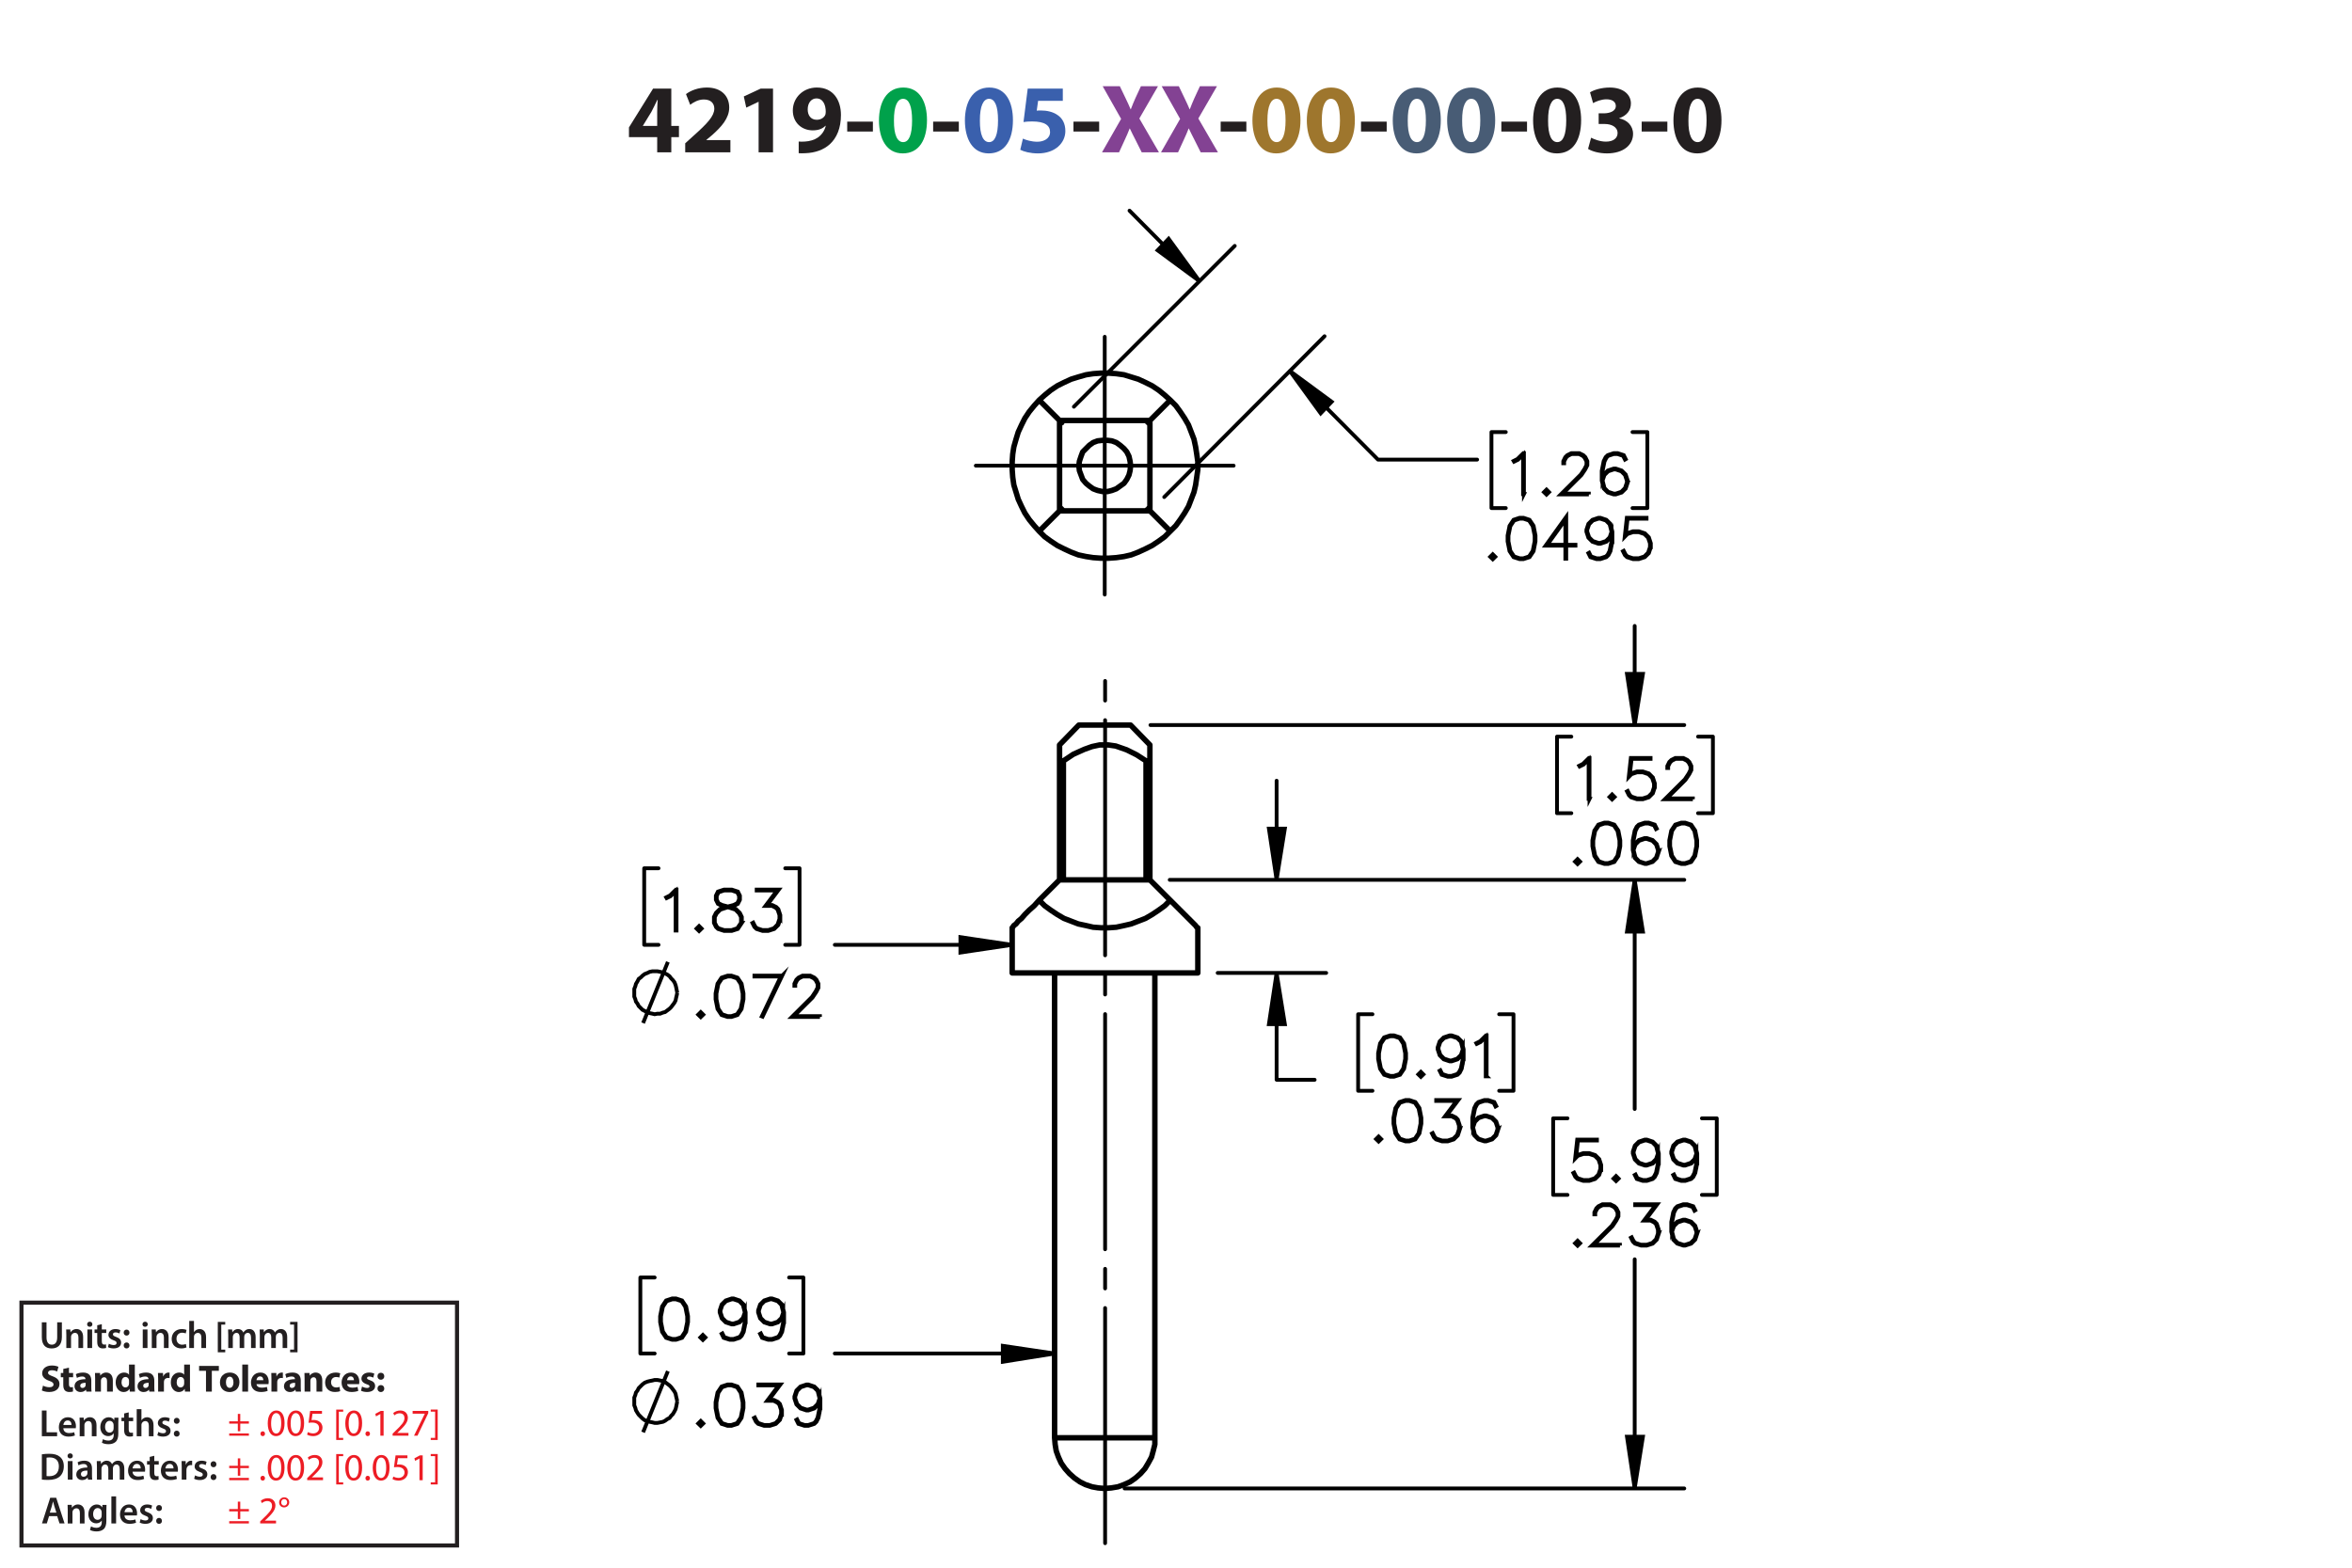 <?xml version="1.0" encoding="UTF-8"?><svg id="Layer_1" xmlns="http://www.w3.org/2000/svg" viewBox="0 0 432 288"><defs><style>.cls-1{fill:#834293;}.cls-2,.cls-3,.cls-4,.cls-5,.cls-6{stroke:#000;}.cls-2,.cls-3,.cls-4,.cls-6,.cls-7{fill:none;}.cls-2,.cls-4,.cls-6{stroke-width:.7px;}.cls-2,.cls-5{stroke-miterlimit:10;}.cls-8{fill:#9e762d;}.cls-3,.cls-4,.cls-6{stroke-linecap:round;stroke-linejoin:round;}.cls-4{stroke-dasharray:0 0 0 0 43.2 3.6 3.6 3.6;}.cls-5{stroke-width:.7px;}.cls-9{fill:#485c75;}.cls-10{fill:#00a14b;}.cls-11{fill:#ed1c24;}.cls-12{fill:#231f20;}.cls-13{fill:#3a60ad;}.cls-7{stroke:#231f20;stroke-width:.75px;}</style></defs><g><path class="cls-12" d="M120.709,27.981v-2.791h-5.186v-1.782l4.429-7.13h3.349v6.86h1.404v2.052h-1.404v2.791h-2.593Zm0-4.843v-2.593c0-.703,.036-1.422,.09-2.179h-.072c-.378,.756-.684,1.44-1.081,2.179l-1.566,2.557v.036h2.629Z"/><path class="cls-12" d="M125.855,27.981v-1.656l1.512-1.369c2.557-2.287,3.799-3.601,3.835-4.969,0-.955-.576-1.711-1.927-1.711-1.008,0-1.891,.504-2.503,.973l-.774-1.963c.882-.666,2.251-1.206,3.835-1.206,2.647,0,4.106,1.548,4.106,3.673,0,1.963-1.422,3.529-3.115,5.042l-1.08,.9v.036h4.411v2.251h-8.3Z"/><path class="cls-12" d="M139.337,18.709h-.036l-2.233,1.062-.45-2.053,3.097-1.44h2.269v11.704h-2.647v-9.273Z"/><path class="cls-12" d="M146.699,26.001c.342,.036,.648,.036,1.188,0,.829-.054,1.675-.288,2.305-.72,.756-.522,1.261-1.278,1.477-2.161l-.054-.018c-.522,.54-1.278,.846-2.341,.846-1.98,0-3.655-1.386-3.655-3.655,0-2.287,1.837-4.213,4.412-4.213,3.007,0,4.429,2.305,4.429,5.042,0,2.431-.774,4.213-2.053,5.383-1.116,1.008-2.647,1.566-4.465,1.639-.468,.036-.936,.018-1.242,0v-2.143Zm1.656-5.87c0,1.009,.54,1.873,1.657,1.873,.738,0,1.26-.36,1.512-.774,.09-.162,.144-.342,.144-.684,0-1.243-.468-2.467-1.71-2.467-.936,0-1.621,.828-1.603,2.052Z"/><path class="cls-12" d="M160.326,22.346v1.818h-4.717v-1.818h4.717Z"/><path class="cls-10" d="M170.263,22.076c0,3.619-1.458,6.104-4.447,6.104-3.025,0-4.357-2.719-4.375-6.032,0-3.385,1.44-6.067,4.465-6.067,3.133,0,4.357,2.791,4.357,5.996Zm-6.068,.072c-.018,2.683,.63,3.961,1.692,3.961s1.639-1.333,1.639-3.997c0-2.593-.558-3.961-1.657-3.961-1.008,0-1.692,1.278-1.674,3.997Z"/><path class="cls-12" d="M176.112,22.346v1.818h-4.718v-1.818h4.718Z"/><path class="cls-13" d="M186.049,22.076c0,3.619-1.458,6.104-4.447,6.104-3.025,0-4.357-2.719-4.375-6.032,0-3.385,1.44-6.067,4.465-6.067,3.133,0,4.357,2.791,4.357,5.996Zm-6.068,.072c-.018,2.683,.63,3.961,1.692,3.961s1.639-1.333,1.639-3.997c0-2.593-.558-3.961-1.657-3.961-1.008,0-1.692,1.278-1.674,3.997Z"/><path class="cls-13" d="M195.21,18.529h-4.538l-.252,1.8c.252-.036,.468-.036,.756-.036,1.116,0,2.251,.252,3.079,.847,.882,.594,1.422,1.566,1.422,2.935,0,2.179-1.873,4.106-5.023,4.106-1.422,0-2.611-.324-3.259-.666l.486-2.052c.522,.252,1.585,.576,2.647,.576,1.134,0,2.341-.54,2.341-1.783,0-1.206-.955-1.945-3.295-1.945-.648,0-1.099,.036-1.585,.108l.774-6.14h6.446v2.251Z"/><path class="cls-12" d="M201.887,22.346v1.818h-4.718v-1.818h4.718Z"/><path class="cls-1" d="M209.7,27.981l-1.098-2.197c-.45-.846-.738-1.476-1.081-2.179h-.036c-.252,.703-.558,1.333-.936,2.179l-1.008,2.197h-3.133l3.511-6.14-3.385-5.996h3.151l1.062,2.215c.36,.738,.63,1.333,.918,2.017h.036c.288-.774,.522-1.315,.829-2.017l1.026-2.215h3.133l-3.421,5.924,3.601,6.212h-3.169Z"/><path class="cls-1" d="M220.535,27.981l-1.098-2.197c-.45-.846-.738-1.476-1.081-2.179h-.035c-.253,.703-.559,1.333-.936,2.179l-1.008,2.197h-3.133l3.511-6.14-3.385-5.996h3.151l1.062,2.215c.359,.738,.63,1.333,.918,2.017h.036c.288-.774,.522-1.315,.828-2.017l1.026-2.215h3.133l-3.421,5.924,3.601,6.212h-3.169Z"/><path class="cls-12" d="M228.923,22.346v1.818h-4.718v-1.818h4.718Z"/><path class="cls-8" d="M238.86,22.076c0,3.619-1.459,6.104-4.447,6.104-3.025,0-4.357-2.719-4.376-6.032,0-3.385,1.44-6.067,4.466-6.067,3.133,0,4.357,2.791,4.357,5.996Zm-6.068,.072c-.018,2.683,.63,3.961,1.692,3.961s1.639-1.333,1.639-3.997c0-2.593-.558-3.961-1.656-3.961-1.009,0-1.692,1.278-1.675,3.997Z"/><path class="cls-8" d="M248.85,22.076c0,3.619-1.458,6.104-4.447,6.104-3.024,0-4.357-2.719-4.375-6.032,0-3.385,1.44-6.067,4.465-6.067,3.133,0,4.357,2.791,4.357,5.996Zm-6.067,.072c-.019,2.683,.63,3.961,1.692,3.961s1.639-1.333,1.639-3.997c0-2.593-.559-3.961-1.657-3.961-1.008,0-1.692,1.278-1.674,3.997Z"/><path class="cls-12" d="M254.698,22.346v1.818h-4.717v-1.818h4.717Z"/><path class="cls-9" d="M264.636,22.076c0,3.619-1.459,6.104-4.447,6.104-3.025,0-4.357-2.719-4.376-6.032,0-3.385,1.44-6.067,4.466-6.067,3.133,0,4.357,2.791,4.357,5.996Zm-6.068,.072c-.018,2.683,.63,3.961,1.692,3.961s1.639-1.333,1.639-3.997c0-2.593-.558-3.961-1.656-3.961-1.009,0-1.692,1.278-1.675,3.997Z"/><path class="cls-9" d="M274.626,22.076c0,3.619-1.459,6.104-4.447,6.104-3.025,0-4.357-2.719-4.376-6.032,0-3.385,1.44-6.067,4.466-6.067,3.133,0,4.357,2.791,4.357,5.996Zm-6.068,.072c-.018,2.683,.63,3.961,1.692,3.961s1.639-1.333,1.639-3.997c0-2.593-.558-3.961-1.656-3.961-1.009,0-1.692,1.278-1.675,3.997Z"/><path class="cls-12" d="M280.474,22.346v1.818h-4.717v-1.818h4.717Z"/><path class="cls-12" d="M290.411,22.076c0,3.619-1.458,6.104-4.447,6.104-3.024,0-4.357-2.719-4.375-6.032,0-3.385,1.44-6.067,4.465-6.067,3.133,0,4.357,2.791,4.357,5.996Zm-6.067,.072c-.019,2.683,.63,3.961,1.692,3.961s1.639-1.333,1.639-3.997c0-2.593-.559-3.961-1.657-3.961-1.008,0-1.692,1.278-1.674,3.997Z"/><path class="cls-12" d="M292.244,25.299c.486,.252,1.603,.72,2.719,.72,1.423,0,2.144-.685,2.144-1.567,0-1.152-1.152-1.674-2.359-1.674h-1.116v-1.962h1.062c.918-.018,2.089-.36,2.089-1.351,0-.702-.576-1.224-1.728-1.224-.955,0-1.963,.414-2.449,.702l-.558-1.981c.702-.45,2.106-.882,3.619-.882,2.502,0,3.889,1.315,3.889,2.917,0,1.243-.702,2.215-2.143,2.719v.036c1.404,.252,2.539,1.315,2.539,2.845,0,2.07-1.819,3.583-4.79,3.583-1.512,0-2.791-.397-3.475-.829l.558-2.052Z"/><path class="cls-12" d="M306.249,22.346v1.818h-4.717v-1.818h4.717Z"/><path class="cls-12" d="M316.187,22.076c0,3.619-1.459,6.104-4.447,6.104-3.024,0-4.357-2.719-4.375-6.032,0-3.385,1.44-6.067,4.465-6.067,3.133,0,4.357,2.791,4.357,5.996Zm-6.068,.072c-.018,2.683,.631,3.961,1.693,3.961,1.062,0,1.638-1.333,1.638-3.997,0-2.593-.558-3.961-1.656-3.961-1.008,0-1.692,1.278-1.675,3.997Z"/></g><g><g><path class="cls-12" d="M7.688,259.128h.862v3.999h1.94v.722h-2.802v-4.721Z"/><path class="cls-12" d="M11.636,262.385c.021,.616,.504,.883,1.05,.883,.399,0,.686-.057,.946-.154l.126,.596c-.294,.118-.701,.21-1.191,.21-1.106,0-1.758-.68-1.758-1.724,0-.945,.574-1.835,1.667-1.835,1.106,0,1.471,.911,1.471,1.66,0,.161-.014,.287-.028,.364h-2.283Zm1.498-.603c.007-.315-.133-.833-.708-.833-.532,0-.756,.483-.791,.833h1.498Z"/><path class="cls-12" d="M14.639,261.453c0-.392-.007-.721-.028-1.016h.756l.042,.512h.021c.147-.267,.518-.589,1.085-.589,.595,0,1.211,.386,1.211,1.464v2.024h-.861v-1.926c0-.49-.182-.861-.651-.861-.343,0-.581,.245-.672,.504-.028,.077-.035,.182-.035,.28v2.003h-.868v-2.396Z"/><path class="cls-12" d="M21.759,260.438c-.014,.231-.028,.512-.028,.981v1.934c0,.714-.147,1.226-.504,1.548-.357,.315-.848,.413-1.317,.413-.434,0-.896-.091-1.191-.273l.19-.651c.217,.126,.581,.26,.995,.26,.56,0,.981-.295,.981-1.03v-.294h-.014c-.196,.301-.546,.504-.995,.504-.847,0-1.45-.7-1.45-1.666,0-1.121,.729-1.801,1.548-1.801,.518,0,.827,.253,.987,.532h.014l.035-.455h.75Zm-.89,1.366c0-.077-.007-.161-.028-.231-.091-.315-.336-.553-.701-.553-.483,0-.84,.42-.84,1.113,0,.581,.294,1.051,.834,1.051,.322,0,.602-.21,.7-.519,.021-.091,.035-.21,.035-.309v-.553Z"/><path class="cls-12" d="M23.641,259.464v.974h.819v.644h-.819v1.506c0,.413,.112,.631,.441,.631,.147,0,.259-.021,.336-.042l.014,.658c-.126,.049-.35,.084-.624,.084-.315,0-.581-.105-.742-.28-.182-.196-.266-.505-.266-.953v-1.603h-.49v-.644h.49v-.77l.84-.203Z"/><path class="cls-12" d="M25.111,258.876h.868v2.031h.014c.105-.161,.245-.294,.427-.393,.168-.098,.371-.154,.588-.154,.581,0,1.19,.386,1.19,1.478v2.01h-.861v-1.912c0-.497-.182-.868-.658-.868-.336,0-.575,.224-.665,.483-.028,.069-.035,.161-.035,.259v2.038h-.868v-4.973Z"/><path class="cls-12" d="M29.073,263.058c.196,.119,.567,.245,.875,.245,.378,0,.546-.154,.546-.379,0-.231-.14-.35-.56-.497-.665-.231-.945-.596-.939-.994,0-.603,.497-1.072,1.289-1.072,.378,0,.708,.099,.903,.203l-.168,.609c-.147-.084-.42-.195-.721-.195-.308,0-.477,.146-.477,.356,0,.218,.161,.322,.596,.477,.616,.224,.903,.539,.91,1.044,0,.616-.483,1.065-1.387,1.065-.413,0-.784-.099-1.037-.238l.169-.623Z"/><path class="cls-12" d="M31.929,261.019c0-.322,.224-.554,.532-.554,.315,0,.525,.231,.532,.554,0,.315-.21,.546-.532,.546-.315,0-.532-.231-.532-.546Zm0,2.359c0-.321,.224-.553,.532-.553,.315,0,.525,.224,.532,.553,0,.309-.21,.547-.532,.547-.315,0-.532-.238-.532-.547Z"/></g><g><path class="cls-12" d="M7.688,267.173c.378-.064,.862-.099,1.373-.099,.882,0,1.492,.183,1.926,.547,.456,.371,.735,.932,.735,1.736,0,.841-.287,1.471-.735,1.877-.469,.428-1.218,.644-2.136,.644-.504,0-.882-.027-1.163-.062v-4.644Zm.862,3.999c.119,.021,.301,.021,.476,.021,1.121,.008,1.786-.609,1.786-1.807,.007-1.044-.595-1.639-1.674-1.639-.273,0-.469,.021-.588,.049v3.376Z"/><path class="cls-12" d="M13.372,267.467c0,.259-.19,.462-.49,.462-.287,0-.477-.203-.477-.462,0-.267,.196-.47,.483-.47,.294,0,.476,.203,.483,.47Zm-.917,4.363v-3.411h.868v3.411h-.868Z"/><path class="cls-12" d="M16.166,271.83l-.056-.378h-.021c-.21,.266-.567,.455-1.008,.455-.686,0-1.072-.497-1.072-1.016,0-.861,.763-1.296,2.024-1.289v-.056c0-.225-.091-.596-.693-.596-.336,0-.686,.105-.917,.253l-.168-.56c.252-.154,.693-.302,1.233-.302,1.092,0,1.408,.693,1.408,1.437v1.232c0,.308,.014,.609,.049,.819h-.777Zm-.112-1.667c-.609-.014-1.19,.119-1.19,.638,0,.336,.217,.49,.49,.49,.343,0,.595-.225,.672-.47,.021-.062,.028-.133,.028-.189v-.47Z"/><path class="cls-12" d="M17.803,269.435c0-.392-.007-.721-.028-1.016h.743l.035,.505h.021c.169-.267,.477-.582,1.051-.582,.448,0,.798,.253,.945,.631h.014c.119-.19,.259-.329,.42-.428,.189-.133,.406-.203,.686-.203,.567,0,1.142,.386,1.142,1.478v2.01h-.841v-1.884c0-.567-.196-.903-.609-.903-.294,0-.511,.21-.602,.455-.021,.084-.042,.189-.042,.287v2.045h-.841v-1.975c0-.477-.189-.812-.588-.812-.322,0-.54,.252-.617,.49-.035,.084-.049,.182-.049,.279v2.018h-.84v-2.396Z"/><path class="cls-12" d="M24.348,270.366c.021,.616,.504,.883,1.05,.883,.399,0,.686-.057,.946-.154l.126,.596c-.294,.118-.701,.21-1.191,.21-1.106,0-1.758-.68-1.758-1.724,0-.945,.574-1.835,1.667-1.835,1.106,0,1.471,.911,1.471,1.66,0,.161-.014,.287-.028,.364h-2.283Zm1.498-.603c.007-.315-.133-.833-.708-.833-.532,0-.756,.483-.791,.833h1.498Z"/><path class="cls-12" d="M28.338,267.445v.974h.819v.644h-.819v1.506c0,.413,.112,.631,.441,.631,.147,0,.259-.021,.336-.042l.014,.658c-.126,.049-.35,.084-.624,.084-.315,0-.581-.105-.742-.28-.182-.196-.266-.505-.266-.953v-1.603h-.49v-.644h.49v-.77l.84-.203Z"/><path class="cls-12" d="M30.375,270.366c.021,.616,.504,.883,1.05,.883,.399,0,.686-.057,.946-.154l.126,.596c-.294,.118-.701,.21-1.191,.21-1.106,0-1.758-.68-1.758-1.724,0-.945,.574-1.835,1.667-1.835,1.106,0,1.471,.911,1.471,1.66,0,.161-.014,.287-.028,.364h-2.283Zm1.498-.603c.007-.315-.133-.833-.708-.833-.532,0-.756,.483-.791,.833h1.498Z"/><path class="cls-12" d="M33.377,269.519c0-.462-.007-.791-.028-1.1h.75l.028,.651h.028c.168-.483,.567-.729,.932-.729,.084,0,.133,.008,.203,.021v.812c-.07-.014-.147-.028-.252-.028-.413,0-.693,.267-.77,.651-.014,.077-.028,.168-.028,.267v1.765h-.861v-2.312Z"/><path class="cls-12" d="M35.828,271.039c.196,.119,.567,.245,.875,.245,.378,0,.546-.154,.546-.379,0-.231-.14-.35-.56-.497-.665-.231-.945-.596-.939-.994,0-.603,.497-1.072,1.289-1.072,.378,0,.708,.099,.903,.203l-.168,.609c-.147-.084-.42-.195-.721-.195-.308,0-.477,.146-.477,.356,0,.218,.161,.322,.596,.477,.616,.224,.903,.539,.91,1.044,0,.616-.483,1.065-1.387,1.065-.413,0-.784-.099-1.037-.238l.169-.623Z"/><path class="cls-12" d="M38.684,269.001c0-.322,.224-.554,.532-.554,.315,0,.525,.231,.532,.554,0,.315-.21,.546-.532,.546-.315,0-.532-.231-.532-.546Zm0,2.359c0-.321,.224-.553,.532-.553,.315,0,.525,.224,.532,.553,0,.309-.21,.547-.532,.547-.315,0-.532-.238-.532-.547Z"/></g><g><path class="cls-12" d="M7.898,254.555c.288,.147,.729,.294,1.184,.294,.49,0,.749-.203,.749-.511,0-.295-.224-.463-.791-.666-.784-.273-1.295-.707-1.295-1.394,0-.806,.672-1.422,1.786-1.422,.532,0,.924,.112,1.205,.238l-.238,.861c-.189-.091-.525-.224-.988-.224-.462,0-.686,.21-.686,.455,0,.301,.266,.435,.875,.665,.834,.309,1.226,.742,1.226,1.408,0,.791-.609,1.464-1.905,1.464-.539,0-1.071-.141-1.337-.287l.217-.883Z"/><path class="cls-12" d="M12.666,251.249v.981h.764v.784h-.764v1.24c0,.413,.098,.602,.42,.602,.133,0,.238-.014,.315-.027l.007,.805c-.14,.057-.392,.092-.693,.092-.343,0-.63-.119-.798-.294-.196-.203-.294-.533-.294-1.016v-1.401h-.455v-.784h.455v-.742l1.044-.238Z"/><path class="cls-12" d="M15.859,255.654l-.064-.343h-.021c-.224,.273-.574,.42-.981,.42-.693,0-1.106-.504-1.106-1.051,0-.89,.798-1.316,2.01-1.31v-.049c0-.183-.098-.441-.624-.441-.35,0-.721,.119-.945,.259l-.196-.686c.238-.133,.708-.301,1.331-.301,1.142,0,1.506,.673,1.506,1.478v1.191c0,.329,.014,.644,.049,.833h-.96Zm-.127-1.618c-.56-.007-.994,.126-.994,.54,0,.273,.182,.405,.42,.405,.266,0,.483-.175,.553-.392,.014-.056,.021-.119,.021-.183v-.371Z"/><path class="cls-12" d="M17.475,253.322c0-.428-.014-.792-.028-1.093h.924l.049,.469h.021c.14-.217,.49-.546,1.058-.546,.701,0,1.226,.462,1.226,1.471v2.031h-1.065v-1.898c0-.44-.154-.742-.539-.742-.294,0-.469,.203-.54,.399-.028,.064-.042,.168-.042,.267v1.975h-1.065v-2.332Z"/><path class="cls-12" d="M24.763,250.682v3.95c0,.385,.014,.791,.028,1.022h-.945l-.049-.504h-.014c-.217,.385-.63,.581-1.072,.581-.812,0-1.464-.693-1.464-1.758-.007-1.156,.714-1.821,1.534-1.821,.42,0,.749,.147,.903,.386h.014v-1.856h1.065Zm-1.065,2.998c0-.057-.007-.134-.014-.19-.063-.287-.294-.525-.624-.525-.483,0-.735,.435-.735,.974,0,.581,.287,.945,.729,.945,.308,0,.553-.21,.616-.511,.021-.077,.028-.154,.028-.245v-.448Z"/><path class="cls-12" d="M27.43,255.654l-.064-.343h-.021c-.224,.273-.574,.42-.981,.42-.693,0-1.106-.504-1.106-1.051,0-.89,.798-1.316,2.01-1.31v-.049c0-.183-.098-.441-.624-.441-.35,0-.721,.119-.945,.259l-.196-.686c.238-.133,.708-.301,1.331-.301,1.142,0,1.506,.673,1.506,1.478v1.191c0,.329,.014,.644,.049,.833h-.96Zm-.127-1.618c-.56-.007-.994,.126-.994,.54,0,.273,.182,.405,.42,.405,.266,0,.483-.175,.553-.392,.014-.056,.021-.119,.021-.183v-.371Z"/><path class="cls-12" d="M29.045,253.357c0-.505-.014-.834-.028-1.128h.917l.035,.63h.028c.175-.497,.595-.707,.924-.707,.098,0,.147,0,.224,.014v1.002c-.077-.014-.168-.028-.287-.028-.392,0-.658,.21-.729,.54-.014,.069-.021,.153-.021,.237v1.737h-1.065v-2.297Z"/><path class="cls-12" d="M34.892,250.682v3.95c0,.385,.014,.791,.028,1.022h-.945l-.049-.504h-.014c-.217,.385-.63,.581-1.072,.581-.812,0-1.464-.693-1.464-1.758-.007-1.156,.714-1.821,1.534-1.821,.42,0,.749,.147,.903,.386h.014v-1.856h1.065Zm-1.065,2.998c0-.057-.007-.134-.014-.19-.063-.287-.294-.525-.624-.525-.483,0-.735,.435-.735,.974,0,.581,.287,.945,.729,.945,.308,0,.553-.21,.616-.511,.021-.077,.028-.154,.028-.245v-.448Z"/><path class="cls-12" d="M37.837,251.83h-1.268v-.896h3.628v.896h-1.289v3.824h-1.072v-3.824Z"/><path class="cls-12" d="M43.978,253.903c0,1.254-.89,1.828-1.807,1.828-1.002,0-1.772-.658-1.772-1.765,0-1.107,.729-1.815,1.828-1.815,1.051,0,1.751,.722,1.751,1.751Zm-2.479,.035c0,.588,.245,1.029,.701,1.029,.413,0,.679-.413,.679-1.029,0-.512-.196-1.029-.679-1.029-.511,0-.701,.525-.701,1.029Z"/><path class="cls-12" d="M44.501,250.682h1.065v4.973h-1.065v-4.973Z"/><path class="cls-12" d="M47.112,254.281c.035,.441,.469,.651,.967,.651,.364,0,.658-.049,.945-.14l.14,.722c-.35,.14-.777,.21-1.24,.21-1.163,0-1.828-.673-1.828-1.744,0-.868,.54-1.828,1.73-1.828,1.107,0,1.527,.861,1.527,1.709,0,.182-.021,.343-.035,.42h-2.206Zm1.254-.729c0-.259-.112-.693-.603-.693-.448,0-.63,.406-.658,.693h1.261Z"/><path class="cls-12" d="M49.856,253.357c0-.505-.014-.834-.028-1.128h.917l.035,.63h.028c.175-.497,.595-.707,.924-.707,.098,0,.147,0,.224,.014v1.002c-.077-.014-.168-.028-.287-.028-.392,0-.658,.21-.729,.54-.014,.069-.021,.153-.021,.237v1.737h-1.065v-2.297Z"/><path class="cls-12" d="M54.33,255.654l-.064-.343h-.021c-.224,.273-.574,.42-.981,.42-.693,0-1.106-.504-1.106-1.051,0-.89,.798-1.316,2.01-1.31v-.049c0-.183-.098-.441-.624-.441-.35,0-.721,.119-.945,.259l-.196-.686c.238-.133,.708-.301,1.331-.301,1.142,0,1.506,.673,1.506,1.478v1.191c0,.329,.014,.644,.049,.833h-.96Zm-.127-1.618c-.56-.007-.994,.126-.994,.54,0,.273,.182,.405,.42,.405,.266,0,.483-.175,.553-.392,.014-.056,.021-.119,.021-.183v-.371Z"/><path class="cls-12" d="M55.946,253.322c0-.428-.014-.792-.028-1.093h.924l.049,.469h.021c.14-.217,.49-.546,1.058-.546,.701,0,1.226,.462,1.226,1.471v2.031h-1.065v-1.898c0-.44-.154-.742-.539-.742-.294,0-.469,.203-.54,.399-.028,.064-.042,.168-.042,.267v1.975h-1.065v-2.332Z"/><path class="cls-12" d="M62.485,255.57c-.189,.084-.546,.154-.953,.154-1.106,0-1.814-.673-1.814-1.751,0-1.002,.686-1.821,1.961-1.821,.28,0,.588,.049,.812,.133l-.168,.792c-.126-.057-.315-.105-.595-.105-.56,0-.924,.399-.917,.96,0,.63,.42,.959,.939,.959,.252,0,.448-.042,.609-.104l.126,.784Z"/><path class="cls-12" d="M63.758,254.281c.035,.441,.469,.651,.967,.651,.364,0,.658-.049,.945-.14l.14,.722c-.35,.14-.777,.21-1.24,.21-1.163,0-1.828-.673-1.828-1.744,0-.868,.54-1.828,1.73-1.828,1.107,0,1.527,.861,1.527,1.709,0,.182-.021,.343-.035,.42h-2.206Zm1.254-.729c0-.259-.112-.693-.603-.693-.448,0-.63,.406-.658,.693h1.261Z"/><path class="cls-12" d="M66.495,254.723c.196,.119,.602,.259,.917,.259,.322,0,.455-.111,.455-.287,0-.175-.105-.259-.504-.392-.707-.238-.981-.623-.974-1.029,0-.638,.546-1.121,1.394-1.121,.399,0,.756,.091,.966,.196l-.189,.735c-.154-.084-.448-.196-.742-.196-.259,0-.406,.105-.406,.28,0,.161,.133,.245,.553,.393,.651,.224,.924,.553,.932,1.058,0,.637-.504,1.106-1.485,1.106-.448,0-.848-.099-1.107-.238l.19-.764Z"/><path class="cls-12" d="M69.33,252.832c0-.379,.259-.644,.63-.644s.616,.259,.624,.644c0,.364-.252,.637-.63,.637-.364,0-.624-.273-.624-.637Zm0,2.262c0-.371,.259-.644,.63-.644s.616,.267,.624,.644c0,.364-.252,.638-.63,.638-.364,0-.624-.273-.624-.638Z"/></g><g><path class="cls-11" d="M44.13,259.748v1.365h1.583v.421h-1.583v1.4h-.448v-1.4h-1.583v-.421h1.583v-1.365h.448Zm1.583,3.586v.42h-3.614v-.42h3.614Z"/><path class="cls-11" d="M47.839,263.39c0-.259,.175-.441,.42-.441,.246,0,.414,.183,.414,.441,0,.252-.161,.441-.42,.441-.245,0-.413-.19-.413-.441Z"/><path class="cls-11" d="M52.265,261.429c0,1.548-.574,2.402-1.583,2.402-.889,0-1.492-.834-1.506-2.34,0-1.526,.659-2.367,1.583-2.367,.96,0,1.506,.855,1.506,2.305Zm-2.472,.07c0,1.184,.364,1.855,.924,1.855,.63,0,.932-.735,.932-1.897,0-1.121-.287-1.856-.925-1.856-.539,0-.931,.658-.931,1.898Z"/><path class="cls-11" d="M55.856,261.429c0,1.548-.574,2.402-1.583,2.402-.889,0-1.492-.834-1.506-2.34,0-1.526,.659-2.367,1.583-2.367,.96,0,1.506,.855,1.506,2.305Zm-2.472,.07c0,1.184,.364,1.855,.924,1.855,.63,0,.932-.735,.932-1.897,0-1.121-.287-1.856-.925-1.856-.539,0-.931,.658-.931,1.898Z"/><path class="cls-11" d="M59.139,259.72h-1.737l-.175,1.17c.105-.015,.203-.028,.371-.028,.35,0,.701,.077,.981,.245,.357,.203,.651,.596,.651,1.17,0,.89-.707,1.555-1.695,1.555-.497,0-.917-.141-1.135-.28l.154-.469c.189,.111,.56,.252,.974,.252,.581,0,1.079-.379,1.079-.988-.007-.588-.399-1.008-1.31-1.008-.259,0-.462,.027-.63,.049l.294-2.186h2.178v.519Z"/><path class="cls-11" d="M61.755,264.538v-5.582h1.282v.386h-.805v4.811h.805v.385h-1.282Z"/><path class="cls-11" d="M66.51,261.429c0,1.548-.574,2.402-1.583,2.402-.889,0-1.492-.834-1.506-2.34,0-1.526,.659-2.367,1.583-2.367,.96,0,1.506,.855,1.506,2.305Zm-2.472,.07c0,1.184,.364,1.855,.924,1.855,.63,0,.932-.735,.932-1.897,0-1.121-.287-1.856-.925-1.856-.539,0-.931,.658-.931,1.898Z"/><path class="cls-11" d="M67.124,263.39c0-.259,.175-.441,.42-.441,.245,0,.413,.183,.413,.441,0,.252-.161,.441-.42,.441-.245,0-.413-.19-.413-.441Z"/><path class="cls-11" d="M69.861,259.775h-.014l-.791,.428-.119-.47,.995-.532h.525v4.553h-.595v-3.978Z"/><path class="cls-11" d="M72.114,263.754v-.378l.483-.47c1.163-1.106,1.688-1.694,1.695-2.381,0-.463-.224-.89-.903-.89-.413,0-.756,.21-.966,.385l-.196-.434c.315-.267,.763-.463,1.289-.463,.981,0,1.394,.673,1.394,1.324,0,.841-.609,1.52-1.569,2.444l-.364,.336v.014h2.045v.512h-2.907Z"/><path class="cls-11" d="M78.661,259.201v.406l-1.982,4.146h-.637l1.975-4.027v-.014h-2.227v-.512h2.872Z"/><path class="cls-11" d="M80.395,258.949v5.589h-1.281v-.385h.805v-4.818h-.805v-.386h1.281Z"/></g><g><path class="cls-11" d="M44.13,267.918v1.365h1.583v.421h-1.583v1.4h-.448v-1.4h-1.583v-.421h1.583v-1.365h.448Zm1.583,3.586v.42h-3.614v-.42h3.614Z"/><path class="cls-11" d="M47.839,271.56c0-.259,.175-.441,.42-.441,.246,0,.414,.183,.414,.441,0,.252-.161,.441-.42,.441-.245,0-.413-.19-.413-.441Z"/><path class="cls-11" d="M52.265,269.599c0,1.548-.574,2.402-1.583,2.402-.889,0-1.492-.834-1.506-2.34,0-1.526,.659-2.367,1.583-2.367,.96,0,1.506,.855,1.506,2.305Zm-2.472,.07c0,1.184,.364,1.855,.924,1.855,.63,0,.932-.735,.932-1.897,0-1.121-.287-1.856-.925-1.856-.539,0-.931,.658-.931,1.898Z"/><path class="cls-11" d="M55.856,269.599c0,1.548-.574,2.402-1.583,2.402-.889,0-1.492-.834-1.506-2.34,0-1.526,.659-2.367,1.583-2.367,.96,0,1.506,.855,1.506,2.305Zm-2.472,.07c0,1.184,.364,1.855,.924,1.855,.63,0,.932-.735,.932-1.897,0-1.121-.287-1.856-.925-1.856-.539,0-.931,.658-.931,1.898Z"/><path class="cls-11" d="M56.421,271.924v-.378l.483-.47c1.163-1.106,1.688-1.694,1.695-2.381,0-.463-.224-.89-.903-.89-.413,0-.756,.21-.966,.385l-.196-.434c.315-.267,.763-.463,1.289-.463,.981,0,1.394,.673,1.394,1.324,0,.841-.609,1.52-1.569,2.444l-.364,.336v.014h2.045v.512h-2.907Z"/><path class="cls-11" d="M61.755,272.708v-5.582h1.282v.386h-.805v4.811h.805v.385h-1.282Z"/><path class="cls-11" d="M66.51,269.599c0,1.548-.574,2.402-1.583,2.402-.889,0-1.492-.834-1.506-2.34,0-1.526,.659-2.367,1.583-2.367,.96,0,1.506,.855,1.506,2.305Zm-2.472,.07c0,1.184,.364,1.855,.924,1.855,.63,0,.932-.735,.932-1.897,0-1.121-.287-1.856-.925-1.856-.539,0-.931,.658-.931,1.898Z"/><path class="cls-11" d="M67.124,271.56c0-.259,.175-.441,.42-.441,.245,0,.413,.183,.413,.441,0,.252-.161,.441-.42,.441-.245,0-.413-.19-.413-.441Z"/><path class="cls-11" d="M71.549,269.599c0,1.548-.574,2.402-1.583,2.402-.889,0-1.492-.834-1.506-2.34,0-1.526,.659-2.367,1.583-2.367,.96,0,1.506,.855,1.506,2.305Zm-2.472,.07c0,1.184,.364,1.855,.924,1.855,.63,0,.932-.735,.932-1.897,0-1.121-.287-1.856-.925-1.856-.539,0-.931,.658-.931,1.898Z"/><path class="cls-11" d="M74.832,267.89h-1.737l-.175,1.17c.105-.015,.203-.028,.371-.028,.35,0,.701,.077,.981,.245,.357,.203,.651,.596,.651,1.17,0,.89-.707,1.555-1.695,1.555-.497,0-.917-.141-1.135-.28l.154-.469c.189,.111,.56,.252,.974,.252,.581,0,1.079-.379,1.079-.988-.007-.588-.399-1.008-1.31-1.008-.259,0-.462,.027-.63,.049l.294-2.186h2.178v.519Z"/><path class="cls-11" d="M77.043,267.945h-.014l-.791,.428-.119-.47,.995-.532h.525v4.553h-.595v-3.978Z"/><path class="cls-11" d="M80.395,267.119v5.589h-1.281v-.385h.805v-4.818h-.805v-.386h1.281Z"/></g><g><path class="cls-12" d="M9.006,278.535l-.406,1.338h-.89l1.513-4.721h1.1l1.534,4.721h-.925l-.427-1.338h-1.498Zm1.352-.651l-.371-1.162c-.091-.287-.168-.609-.238-.883h-.014c-.07,.273-.14,.603-.224,.883l-.364,1.162h1.211Z"/><path class="cls-12" d="M12.443,277.478c0-.392-.007-.721-.028-1.016h.756l.043,.512h.021c.147-.267,.518-.589,1.085-.589,.595,0,1.211,.386,1.211,1.464v2.024h-.861v-1.926c0-.49-.182-.861-.651-.861-.343,0-.582,.245-.672,.504-.028,.077-.035,.182-.035,.28v2.003h-.868v-2.396Z"/><path class="cls-12" d="M19.564,276.462c-.014,.231-.028,.512-.028,.981v1.934c0,.714-.147,1.226-.504,1.548-.357,.315-.848,.413-1.317,.413-.434,0-.896-.091-1.191-.273l.19-.651c.217,.126,.581,.26,.995,.26,.56,0,.981-.295,.981-1.03v-.294h-.014c-.196,.301-.546,.504-.995,.504-.847,0-1.45-.7-1.45-1.666,0-1.121,.729-1.801,1.548-1.801,.518,0,.827,.253,.987,.532h.014l.035-.455h.75Zm-.89,1.366c0-.077-.007-.161-.028-.231-.091-.315-.336-.553-.701-.553-.483,0-.84,.42-.84,1.113,0,.581,.294,1.051,.834,1.051,.322,0,.602-.21,.7-.519,.021-.091,.035-.21,.035-.309v-.553Z"/><path class="cls-12" d="M20.458,274.9h.868v4.973h-.868v-4.973Z"/><path class="cls-12" d="M22.866,278.409c.021,.616,.504,.883,1.05,.883,.399,0,.686-.057,.946-.154l.126,.596c-.294,.118-.701,.21-1.191,.21-1.106,0-1.758-.68-1.758-1.724,0-.945,.574-1.835,1.667-1.835,1.106,0,1.471,.911,1.471,1.66,0,.161-.014,.287-.028,.364h-2.283Zm1.498-.603c.007-.315-.133-.833-.708-.833-.532,0-.756,.483-.791,.833h1.498Z"/><path class="cls-12" d="M25.827,279.082c.196,.119,.567,.245,.875,.245,.378,0,.546-.154,.546-.379,0-.231-.14-.35-.56-.497-.665-.231-.945-.596-.939-.994,0-.603,.497-1.072,1.289-1.072,.378,0,.708,.099,.903,.203l-.168,.609c-.147-.084-.42-.195-.721-.195-.308,0-.477,.146-.477,.356,0,.218,.161,.322,.596,.477,.616,.224,.903,.539,.91,1.044,0,.616-.483,1.065-1.387,1.065-.413,0-.784-.099-1.037-.238l.169-.623Z"/><path class="cls-12" d="M28.683,277.044c0-.322,.224-.554,.532-.554,.315,0,.525,.231,.532,.554,0,.315-.21,.546-.532,.546-.315,0-.532-.231-.532-.546Zm0,2.359c0-.321,.224-.553,.532-.553,.315,0,.525,.224,.532,.553,0,.309-.21,.547-.532,.547-.315,0-.532-.238-.532-.547Z"/></g><g><path class="cls-11" d="M44.13,275.867v1.365h1.583v.421h-1.583v1.4h-.448v-1.4h-1.583v-.421h1.583v-1.365h.448Zm1.583,3.586v.42h-3.614v-.42h3.614Z"/><path class="cls-11" d="M47.79,279.873v-.378l.483-.47c1.163-1.106,1.688-1.694,1.695-2.381,0-.463-.224-.89-.903-.89-.413,0-.756,.21-.966,.385l-.196-.434c.315-.267,.763-.463,1.289-.463,.981,0,1.394,.673,1.394,1.324,0,.841-.609,1.52-1.569,2.444l-.364,.336v.014h2.045v.512h-2.907Z"/><path class="cls-11" d="M53.125,275.986c0,.567-.455,.939-.939,.939-.546,0-.917-.413-.917-.904-.007-.539,.413-.945,.932-.945,.574,0,.924,.435,.924,.911Zm-1.478,.034c0,.322,.238,.575,.546,.575,.315,0,.553-.26,.553-.603,0-.26-.154-.589-.553-.589-.364,0-.546,.315-.546,.616Z"/></g><rect class="cls-7" x="3.943" y="239.307" width="80" height="44.612"/><g><path class="cls-12" d="M8.542,242.925v2.753c0,.924,.385,1.352,.967,1.352,.623,0,.995-.428,.995-1.352v-2.753h.861v2.696c0,1.457-.75,2.102-1.884,2.102-1.092,0-1.8-.609-1.8-2.094v-2.704h.861Z"/><path class="cls-12" d="M12.182,245.25c0-.392-.007-.721-.028-1.016h.756l.042,.512h.021c.147-.267,.518-.589,1.085-.589,.595,0,1.211,.386,1.211,1.464v2.024h-.861v-1.926c0-.49-.182-.861-.651-.861-.343,0-.581,.245-.672,.504-.028,.077-.035,.182-.035,.28v2.003h-.868v-2.396Z"/><path class="cls-12" d="M16.97,243.282c0,.259-.19,.462-.49,.462-.287,0-.477-.203-.477-.462,0-.267,.196-.47,.483-.47,.294,0,.476,.203,.483,.47Zm-.917,4.363v-3.411h.868v3.411h-.868Z"/><path class="cls-12" d="M18.699,243.261v.974h.819v.644h-.819v1.506c0,.413,.112,.631,.441,.631,.147,0,.259-.021,.336-.043l.014,.659c-.126,.049-.35,.084-.624,.084-.315,0-.581-.105-.742-.28-.182-.196-.266-.505-.266-.953v-1.603h-.49v-.644h.49v-.77l.84-.203Z"/><path class="cls-12" d="M19.994,246.855c.196,.118,.567,.245,.875,.245,.378,0,.546-.154,.546-.379,0-.231-.14-.35-.56-.497-.665-.231-.945-.595-.939-.994,0-.603,.497-1.072,1.289-1.072,.378,0,.708,.099,.903,.203l-.168,.609c-.147-.084-.42-.195-.721-.195-.308,0-.477,.146-.477,.356,0,.218,.161,.322,.596,.477,.616,.224,.903,.539,.91,1.044,0,.616-.483,1.065-1.387,1.065-.413,0-.784-.099-1.037-.238l.169-.623Z"/><path class="cls-12" d="M22.717,244.816c0-.322,.224-.554,.532-.554,.315,0,.525,.231,.532,.554,0,.315-.21,.546-.532,.546-.315,0-.532-.231-.532-.546Zm0,2.359c0-.321,.224-.553,.532-.553,.315,0,.525,.224,.532,.553,0,.309-.21,.547-.532,.547-.315,0-.532-.238-.532-.547Z"/><path class="cls-12" d="M27.138,243.282c0,.259-.19,.462-.49,.462-.287,0-.477-.203-.477-.462,0-.267,.196-.47,.483-.47,.294,0,.476,.203,.483,.47Zm-.917,4.363v-3.411h.868v3.411h-.868Z"/><path class="cls-12" d="M27.879,245.25c0-.392-.007-.721-.028-1.016h.756l.043,.512h.021c.147-.267,.518-.589,1.085-.589,.595,0,1.211,.386,1.211,1.464v2.024h-.861v-1.926c0-.49-.182-.861-.651-.861-.343,0-.582,.245-.672,.504-.028,.077-.035,.182-.035,.28v2.003h-.868v-2.396Z"/><path class="cls-12" d="M34.258,247.54c-.182,.084-.54,.176-.967,.176-1.065,0-1.758-.68-1.758-1.737,0-1.022,.7-1.821,1.898-1.821,.315,0,.637,.07,.834,.161l-.154,.644c-.14-.062-.343-.133-.651-.133-.659,0-1.051,.483-1.044,1.106,0,.7,.456,1.1,1.044,1.1,.301,0,.511-.064,.679-.133l.119,.637Z"/><path class="cls-12" d="M34.76,242.673h.868v2.031h.014c.105-.161,.245-.294,.427-.393,.168-.098,.371-.154,.588-.154,.581,0,1.19,.386,1.19,1.478v2.01h-.861v-1.912c0-.497-.182-.868-.658-.868-.336,0-.575,.224-.665,.483-.028,.069-.035,.161-.035,.259v2.038h-.868v-4.973Z"/><path class="cls-12" d="M40.003,248.43v-5.582h1.366v.497h-.728v4.595h.728v.49h-1.366Z"/><path class="cls-12" d="M41.921,245.25c0-.392-.007-.721-.028-1.016h.743l.035,.505h.021c.169-.267,.477-.582,1.051-.582,.448,0,.798,.253,.945,.631h.014c.119-.19,.259-.329,.42-.428,.189-.133,.406-.203,.686-.203,.567,0,1.142,.386,1.142,1.478v2.01h-.841v-1.884c0-.567-.196-.903-.609-.903-.294,0-.511,.21-.602,.455-.021,.084-.042,.189-.042,.287v2.045h-.841v-1.975c0-.477-.189-.812-.588-.812-.322,0-.54,.252-.617,.49-.035,.084-.049,.182-.049,.28v2.017h-.84v-2.396Z"/><path class="cls-12" d="M47.724,245.25c0-.392-.007-.721-.028-1.016h.743l.035,.505h.021c.168-.267,.476-.582,1.05-.582,.448,0,.798,.253,.945,.631h.014c.119-.19,.259-.329,.42-.428,.189-.133,.406-.203,.686-.203,.567,0,1.142,.386,1.142,1.478v2.01h-.84v-1.884c0-.567-.196-.903-.609-.903-.294,0-.511,.21-.602,.455-.021,.084-.042,.189-.042,.287v2.045h-.841v-1.975c0-.477-.189-.812-.588-.812-.322,0-.54,.252-.617,.49-.035,.084-.049,.182-.049,.28v2.017h-.84v-2.396Z"/><path class="cls-12" d="M54.648,242.841v5.589h-1.359v-.497h.721v-4.595h-.721v-.497h1.359Z"/></g></g><g><g><path class="cls-5" d="M291.953,146.765h-.164v-7.248l-.931,.944-.723,.351-.079-.138,.698-.355,1.084-1.072h.114v7.519Z"/><path class="cls-5" d="M296.563,146.409l-.466,.454-.465-.454,.465-.465,.466,.465Zm-.223,0l-.243-.242-.242,.242,.242,.242,.243-.242Z"/><path class="cls-5" d="M303.951,144.65l-.361,1.092-.742,.736-1.095,.355h-1.085l-1.094-.355-.387-.376-.356-.717,.144-.078,.352,.696,.327,.336,1.035,.341h1.045l1.034-.341,.679-.682,.347-1.033v-.686l-.347-1.032-.679-.677-1.034-.346h-1.045l-1.035,.346-.495,.509,.381-3.493h3.625v.163h-3.481l-.321,2.88,.213-.203,1.094-.361h1.085l1.095,.361,.742,.741,.361,1.092v.731Z"/><path class="cls-5" d="M310.935,146.834h-5.16l3.68-3.661,.698-1.052,.347-.692v-.667l-.347-.677-.332-.336-.683-.341h-1.377l-.679,.341-.337,.336-.347,.677v.336h-.158v-.376l.361-.741,.377-.37,.742-.366h1.461l.738,.366,.376,.37,.366,.741v.751l-.366,.727-.718,1.072-3.422,3.409h4.778v.153Z"/></g><g><path class="cls-5" d="M290.219,158.289l-.466,.454-.466-.454,.466-.465,.466,.465Zm-.224,0l-.242-.242-.243,.242,.243,.242,.242-.242Z"/><path class="cls-5" d="M297.606,155.468l-.352,1.788-.742,1.103-1.105,.355h-.732l-1.105-.355-.737-1.103-.356-1.788v-1.087l.356-1.788,.737-1.103,1.105-.365h.732l1.105,.365,.742,1.103,.352,1.788v1.087Zm-.158-.024v-1.038l-.356-1.754-.679-1.022-1.024-.341h-.689l-1.024,.341-.684,1.022-.352,1.754v1.038l.352,1.754,.684,1.022,1.024,.341h.689l1.024-.341,.679-1.022,.356-1.754Z"/><path class="cls-5" d="M304.666,156.53l-.361,1.092-.742,.736-1.095,.355h-.376l-1.095-.355-.742-.736-.361-1.448v-1.793l.352-1.788,.366-.731,.386-.371,1.095-.365h.732l1.114,.365,.366,.736-.144,.084-.347-.682-1.015-.341h-.689l-1.035,.341-.321,.336-.347,.686-.356,1.754v1.265l.203-.607,.742-.741,1.095-.365h.376l1.095,.365,.742,.741,.361,1.092v.376Zm-.158-.025v-.331l-.347-1.032-.678-.677-1.035-.346h-.337l-1.035,.346-.678,.677-.347,1.022,.347,1.374,.678,.682,1.035,.341h.337l1.035-.341,.678-.682,.347-1.033Z"/><path class="cls-5" d="M311.727,155.468l-.352,1.788-.742,1.103-1.105,.355h-.732l-1.105-.355-.737-1.103-.356-1.788v-1.087l.356-1.788,.737-1.103,1.105-.365h.732l1.105,.365,.742,1.103,.352,1.788v1.087Zm-.158-.024v-1.038l-.356-1.754-.679-1.022-1.024-.341h-.689l-1.024,.341-.684,1.022-.352,1.754v1.038l.352,1.754,.684,1.022,1.024,.341h.689l1.024-.341,.679-1.022,.356-1.754Z"/></g><g><path class="cls-5" d="M258.252,194.555l-.352,1.788-.742,1.103-1.105,.355h-.733l-1.103-.355-.738-1.103-.356-1.788v-1.087l.356-1.788,.738-1.103,1.103-.365h.733l1.105,.365,.742,1.103,.352,1.788v1.087Zm-.158-.024v-1.038l-.356-1.754-.679-1.022-1.024-.341h-.689l-1.025,.341-.684,1.022-.352,1.754v1.038l.352,1.754,.684,1.022,1.025,.341h.689l1.024-.341,.679-1.022,.356-1.754Z"/><path class="cls-5" d="M261.441,197.376l-.466,.454-.465-.454,.465-.465,.466,.465Zm-.223,0l-.243-.242-.242,.242,.242,.242,.243-.242Z"/><path class="cls-5" d="M268.83,194.555l-.352,1.788-.366,.727-.386,.376-1.095,.355h-.733l-1.114-.355-.366-.736,.144-.084,.347,.682,1.016,.341h.689l1.034-.341,.322-.336,.347-.686,.356-1.754v-1.265l-.203,.607-.742,.741-1.095,.365h-.376l-1.095-.365-.743-.741-.361-1.092v-.376l.361-1.092,.743-.736,1.095-.365h.376l1.095,.365,.742,.736,.361,1.447v1.794Zm-.158-1.783l-.347-1.374-.679-.682-1.034-.341h-.337l-1.035,.341-.679,.682-.347,1.027v.336l.347,1.033,.679,.677,1.035,.346h.337l1.034-.346,.679-.677,.347-1.022Z"/><path class="cls-5" d="M273.055,197.731h-.164v-7.248l-.931,.943-.723,.352-.079-.139,.698-.355,1.084-1.072h.114v7.519Z"/></g><g><path class="cls-5" d="M253.683,209.255l-.466,.454-.466-.454,.466-.465,.466,.465Zm-.224,0l-.242-.242-.243,.242,.243,.242,.242-.242Z"/><path class="cls-5" d="M261.069,206.434l-.352,1.788-.742,1.103-1.105,.355h-.732l-1.105-.355-.737-1.103-.356-1.788v-1.087l.356-1.788,.737-1.103,1.105-.365h.732l1.105,.365,.742,1.103,.352,1.788v1.087Zm-.158-.024v-1.038l-.356-1.754-.679-1.022-1.024-.341h-.689l-1.024,.341-.684,1.022-.352,1.754v1.038l.352,1.754,.684,1.022,1.024,.341h.689l1.024-.341,.679-1.022,.356-1.754Z"/><path class="cls-5" d="M268.13,207.496l-.361,1.092-.742,.736-1.095,.355h-1.084l-1.095-.355-.386-.376-.356-.717,.144-.078,.352,.696,.326,.336,1.035,.341h1.045l1.035-.341,.678-.682,.347-1.033v-.686l-.347-1.032-.337-.321-.678-.346h-1.208l2.129-2.831h-3.738v-.163h4.065l-2.13,2.831h.921l.743,.365,.376,.386,.361,1.092v.731Z"/><path class="cls-5" d="M275.19,207.496l-.361,1.092-.742,.736-1.095,.355h-.376l-1.095-.355-.742-.736-.361-1.448v-1.793l.352-1.788,.366-.731,.386-.371,1.095-.365h.732l1.114,.365,.366,.736-.144,.084-.347-.682-1.015-.341h-.689l-1.035,.341-.321,.336-.347,.686-.356,1.754v1.265l.203-.607,.742-.741,1.095-.365h.376l1.095,.365,.742,.741,.361,1.092v.376Zm-.158-.025v-.331l-.347-1.032-.678-.677-1.035-.346h-.337l-1.035,.346-.678,.677-.347,1.022,.347,1.374,.678,.682,1.035,.341h.337l1.035-.341,.678-.682,.347-1.033Z"/></g><g><path class="cls-5" d="M294.101,214.761l-.361,1.092-.742,.736-1.095,.355h-1.084l-1.095-.355-.386-.376-.356-.717,.144-.078,.352,.696,.326,.336,1.035,.341h1.045l1.035-.341,.678-.682,.347-1.033v-.686l-.347-1.032-.678-.677-1.035-.346h-1.045l-1.035,.346-.495,.509,.382-3.493h3.624v.163h-3.481l-.322,2.88,.213-.202,1.095-.36h1.084l1.095,.36,.742,.741,.361,1.092v.731Z"/><path class="cls-5" d="M297.29,216.519l-.466,.454-.466-.454,.466-.465,.466,.465Zm-.224,0l-.242-.242-.243,.242,.243,.242,.242-.242Z"/><path class="cls-5" d="M304.677,213.698l-.352,1.788-.366,.727-.386,.376-1.095,.355h-.732l-1.114-.355-.366-.736,.144-.084,.347,.682,1.015,.341h.689l1.035-.341,.321-.336,.347-.686,.356-1.754v-1.265l-.203,.607-.742,.741-1.095,.365h-.376l-1.095-.365-.742-.741-.361-1.092v-.376l.361-1.092,.742-.736,1.095-.365h.376l1.095,.365,.742,.736,.361,1.447v1.794Zm-.158-1.783l-.347-1.374-.678-.682-1.035-.341h-.337l-1.035,.341-.678,.682-.347,1.027v.336l.347,1.033,.678,.677,1.035,.346h.337l1.035-.346,.678-.677,.347-1.022Z"/><path class="cls-5" d="M311.737,213.698l-.352,1.788-.366,.727-.386,.376-1.095,.355h-.732l-1.114-.355-.366-.736,.144-.084,.347,.682,1.015,.341h.689l1.035-.341,.321-.336,.347-.686,.356-1.754v-1.265l-.203,.607-.742,.741-1.095,.365h-.376l-1.095-.365-.742-.741-.361-1.092v-.376l.361-1.092,.742-.736,1.095-.365h.376l1.095,.365,.742,.736,.361,1.447v1.794Zm-.158-1.783l-.347-1.374-.678-.682-1.035-.341h-.337l-1.035,.341-.678,.682-.347,1.027v.336l.347,1.033,.678,.677,1.035,.346h.337l1.035-.346,.678-.677,.347-1.022Z"/></g><g><path class="cls-5" d="M290.229,228.398l-.466,.454-.466-.454,.466-.465,.466,.465Zm-.224,0l-.242-.242-.243,.242,.243,.242,.242-.242Z"/><path class="cls-5" d="M297.537,228.823h-5.159l3.679-3.661,.698-1.053,.347-.691v-.667l-.347-.677-.332-.336-.683-.341h-1.377l-.678,.341-.337,.336-.347,.677v.336h-.158v-.375l.361-.741,.376-.371,.743-.365h1.46l.738,.365,.376,.371,.366,.741v.751l-.366,.726-.718,1.072-3.421,3.409h4.777v.153Z"/><path class="cls-5" d="M304.677,226.64l-.361,1.092-.742,.736-1.095,.355h-1.084l-1.095-.355-.386-.376-.356-.717,.144-.078,.352,.696,.326,.336,1.035,.341h1.045l1.035-.341,.678-.682,.347-1.033v-.686l-.347-1.032-.337-.321-.678-.346h-1.208l2.129-2.831h-3.738v-.163h4.065l-2.13,2.831h.921l.743,.365,.376,.386,.361,1.092v.731Z"/><path class="cls-5" d="M311.737,226.64l-.361,1.092-.742,.736-1.095,.355h-.376l-1.095-.355-.742-.736-.361-1.448v-1.793l.352-1.788,.366-.731,.386-.371,1.095-.365h.732l1.114,.365,.366,.736-.144,.084-.347-.682-1.015-.341h-.689l-1.035,.341-.321,.336-.347,.686-.356,1.754v1.265l.203-.607,.742-.741,1.095-.365h.376l1.095,.365,.742,.741,.361,1.092v.376Zm-.158-.025v-.331l-.347-1.032-.678-.677-1.035-.346h-.337l-1.035,.346-.678,.677-.347,1.022,.347,1.374,.678,.682,1.035,.341h.337l1.035-.341,.678-.682,.347-1.033Z"/></g><g><path class="cls-5" d="M124.261,170.948h-.164v-7.248l-.931,.943-.723,.352-.079-.139,.698-.355,1.085-1.072h.114v7.519Z"/><path class="cls-5" d="M128.871,170.593l-.466,.454-.465-.454,.465-.465,.466,.465Zm-.223,0l-.243-.242-.243,.242,.243,.242,.243-.242Z"/><path class="cls-5" d="M136.26,169.55l-.738,1.112-1.105,.355h-1.441l-1.095-.355-.386-.376-.366-.736v-1.102l.366-.741,.738-.727,1.129-.375-.763-.183-.743-.376-.372-.746v-.751l.372-.756,1.119-.365h1.441l1.114,.365,.377,.756v.751l-.377,.746-.743,.376-.758,.183,.04,.01,1.085,.365,.743,.727,.361,.741v1.102Zm-.159-.039v-1.022l-.347-.678-.678-.691-1.045-.341-.337-.094-.332,.094-1.045,.341-.684,.691-.342,.678v1.022l.342,.677,.327,.336,1.035,.341h1.397l1.025-.341,.683-1.013Zm-.356-4.249v-.672l-.336-.657-1.016-.341h-1.397l-1.015,.341-.337,.657v.672l.337,.667,.679,.331,1.035,.267,1.035-.267,.679-.331,.336-.667Z"/><path class="cls-5" d="M143.322,168.834l-.361,1.092-.743,.736-1.094,.355h-1.085l-1.095-.355-.386-.376-.356-.717,.144-.078,.352,.696,.327,.336,1.035,.341h1.045l1.035-.341,.678-.682,.347-1.033v-.686l-.347-1.032-.336-.321-.679-.346h-1.208l2.129-2.831h-3.739v-.163h4.066l-2.129,2.831h.921l.743,.365,.377,.386,.361,1.092v.731Z"/></g><path class="cls-2" d="M118.118,187.945l4.553-11.231m1.72,5.666l-.101-.506-.101-.506-.101-.405-.202-.506-.304-.405-.303-.303-.304-.405-.405-.303-.405-.202-.405-.202-.506-.101-.506-.101h-.911l-.506,.101-.405,.202-.506,.202-.405,.304-.303,.303-.405,.303-.202,.405-.303,.506-.101,.405-.202,.506v1.417l.202,.506,.101,.405,.303,.405,.202,.405,.405,.405,.303,.303,.405,.202,.506,.303,.405,.101,.506,.101,.405,.101,.506-.101h.506l.506-.202,.405-.101,.405-.303,.405-.303,.304-.304,.303-.405,.304-.405,.202-.405,.101-.506,.101-.405,.101-.506"/><g><path class="cls-5" d="M129.173,186.4l-.465,.454-.465-.454,.465-.465,.465,.465Zm-.223,0l-.243-.242-.243,.242,.243,.242,.243-.242Z"/><path class="cls-5" d="M136.561,183.579l-.352,1.788-.743,1.103-1.105,.355h-.732l-1.105-.355-.738-1.103-.356-1.788v-1.087l.356-1.788,.738-1.103,1.105-.365h.732l1.105,.365,.743,1.103,.352,1.788v1.087Zm-.159-.024v-1.038l-.356-1.754-.678-1.022-1.025-.341h-.689l-1.025,.341-.683,1.022-.352,1.754v1.038l.352,1.754,.683,1.022,1.025,.341h.689l1.025-.341,.678-1.022,.356-1.754Z"/><path class="cls-5" d="M143.676,179.236l-3.614,7.539-.139-.054,3.486-7.322h-4.837v-.163h5.104Z"/><path class="cls-5" d="M150.602,186.825h-5.159l3.679-3.661,.698-1.053,.347-.691v-.667l-.347-.677-.332-.336-.683-.341h-1.377l-.679,.341-.336,.336-.347,.677v.336h-.159v-.375l.362-.741,.376-.371,.743-.365h1.461l.738,.365,.376,.371,.367,.741v.751l-.367,.726-.718,1.072-3.421,3.409h4.778v.153Z"/></g><g><path class="cls-5" d="M126.377,242.884l-.352,1.788-.743,1.103-1.105,.355h-.732l-1.105-.355-.738-1.103-.356-1.788v-1.087l.356-1.788,.738-1.103,1.105-.365h.732l1.105,.365,.743,1.103,.352,1.788v1.087Zm-.159-.024v-1.038l-.356-1.754-.678-1.022-1.025-.341h-.689l-1.025,.341-.683,1.022-.352,1.754v1.038l.352,1.754,.683,1.022,1.025,.341h.689l1.025-.341,.678-1.022,.356-1.754Z"/><path class="cls-5" d="M129.566,245.705l-.465,.454-.465-.454,.465-.465,.465,.465Zm-.223,0l-.243-.242-.243,.242,.243,.242,.243-.242Z"/><path class="cls-5" d="M136.954,242.884l-.352,1.788-.367,.727-.386,.376-1.094,.355h-.732l-1.114-.355-.366-.736,.144-.084,.347,.682,1.015,.341h.689l1.035-.341,.322-.336,.347-.686,.356-1.754v-1.265l-.203,.607-.743,.741-1.094,.365h-.376l-1.094-.365-.743-.741-.362-1.092v-.376l.362-1.092,.743-.736,1.094-.365h.376l1.094,.365,.743,.736,.362,1.447v1.794Zm-.159-1.783l-.347-1.374-.678-.682-1.035-.341h-.337l-1.035,.341-.678,.682-.347,1.027v.336l.347,1.033,.678,.677,1.035,.346h.337l1.035-.346,.678-.677,.347-1.022Z"/><path class="cls-5" d="M144.014,242.884l-.352,1.788-.367,.727-.386,.376-1.094,.355h-.732l-1.114-.355-.366-.736,.144-.084,.347,.682,1.015,.341h.689l1.035-.341,.322-.336,.347-.686,.356-1.754v-1.265l-.203,.607-.743,.741-1.094,.365h-.376l-1.094-.365-.743-.741-.362-1.092v-.376l.362-1.092,.743-.736,1.094-.365h.376l1.094,.365,.743,.736,.362,1.447v1.794Zm-.159-1.783l-.347-1.374-.678-.682-1.035-.341h-.337l-1.035,.341-.678,.682-.347,1.027v.336l.347,1.033,.678,.677,1.035,.346h.337l1.035-.346,.678-.677,.347-1.022Z"/></g><path class="cls-2" d="M118.118,263.125l4.553-11.231m1.72,5.565l-.101-.506-.101-.405-.101-.506-.202-.405-.304-.405-.303-.405-.304-.304-.405-.304-.405-.304-.405-.202-.506-.101-.506-.101h-.506l-.405,.101-.506,.101-.405,.101-.506,.202-.405,.304-.303,.304-.405,.405-.202,.405-.303,.405-.101,.405-.202,.506v1.417l.202,.506,.101,.405,.303,.506,.202,.304,.405,.405,.303,.304,.405,.304,.506,.202,.405,.101,.506,.101,.405,.101h.506l.506-.101,.506-.101,.405-.202,.405-.303,.405-.202,.304-.405,.303-.304,.304-.506,.202-.405,.101-.405,.101-.506,.101-.506"/><g><path class="cls-5" d="M129.173,261.512l-.465,.454-.465-.454,.465-.465,.465,.465Zm-.223,0l-.243-.242-.243,.242,.243,.242,.243-.242Z"/><path class="cls-5" d="M136.561,258.69l-.352,1.788-.743,1.103-1.105,.355h-.732l-1.105-.355-.738-1.103-.356-1.788v-1.087l.356-1.788,.738-1.103,1.105-.365h.732l1.105,.365,.743,1.103,.352,1.788v1.087Zm-.159-.024v-1.038l-.356-1.754-.678-1.022-1.025-.341h-.689l-1.025,.341-.683,1.022-.352,1.754v1.038l.352,1.754,.683,1.022,1.025,.341h.689l1.025-.341,.678-1.022,.356-1.754Z"/><path class="cls-5" d="M143.622,259.753l-.362,1.092-.743,.736-1.094,.355h-1.084l-1.094-.355-.386-.376-.356-.717,.144-.078,.352,.696,.327,.336,1.035,.341h1.045l1.035-.341,.678-.682,.347-1.033v-.686l-.347-1.032-.336-.321-.678-.346h-1.208l2.129-2.831h-3.738v-.163h4.065l-2.129,2.831h.921l.743,.365,.376,.386,.362,1.092v.731Z"/><path class="cls-5" d="M150.682,258.69l-.352,1.788-.367,.727-.386,.376-1.094,.355h-.732l-1.114-.355-.366-.736,.144-.084,.347,.682,1.015,.341h.689l1.035-.341,.322-.336,.347-.686,.356-1.754v-1.265l-.203,.607-.743,.741-1.094,.365h-.376l-1.094-.365-.743-.741-.362-1.092v-.376l.362-1.092,.743-.736,1.094-.365h.376l1.094,.365,.743,.736,.362,1.447v1.794Zm-.159-1.783l-.347-1.374-.678-.682-1.035-.341h-.337l-1.035,.341-.678,.682-.347,1.027v.336l.347,1.033,.678,.677,1.035,.346h.337l1.035-.346,.678-.677,.347-1.022Z"/></g><g><path class="cls-5" d="M279.909,90.767h-.164v-7.248l-.931,.944-.723,.351-.079-.138,.698-.355,1.084-1.072h.114v7.519Z"/><path class="cls-5" d="M284.519,90.411l-.466,.455-.465-.455,.465-.464,.466,.464Zm-.223,0l-.243-.242-.242,.242,.242,.242,.243-.242Z"/><path class="cls-5" d="M291.828,90.836h-5.16l3.68-3.661,.698-1.052,.347-.692v-.667l-.347-.677-.332-.336-.683-.341h-1.377l-.679,.341-.337,.336-.347,.677v.336h-.158v-.376l.361-.741,.377-.37,.742-.366h1.461l.738,.366,.376,.37,.366,.741v.751l-.366,.727-.718,1.072-3.422,3.409h4.778v.153Z"/><path class="cls-5" d="M298.97,88.652l-.361,1.092-.742,.736-1.095,.356h-.376l-1.095-.356-.743-.736-.361-1.447v-1.794l.352-1.789,.366-.731,.387-.37,1.095-.366h.732l1.114,.366,.366,.736-.144,.084-.347-.682-1.015-.341h-.689l-1.035,.341-.322,.336-.347,.686-.356,1.754v1.265l.203-.608,.743-.741,1.095-.365h.376l1.095,.365,.742,.741,.361,1.092v.376Zm-.158-.024v-.331l-.347-1.033-.679-.677-1.034-.346h-.337l-1.035,.346-.679,.677-.347,1.023,.347,1.373,.679,.682,1.035,.341h.337l1.034-.341,.679-.682,.347-1.032Z"/></g><g><path class="cls-5" d="M274.644,102.289l-.465,.455-.466-.455,.466-.464,.465,.464Zm-.223,0l-.242-.242-.243,.242,.243,.242,.242-.242Z"/><path class="cls-5" d="M282.031,99.468l-.352,1.789-.743,1.102-1.103,.356h-.732l-1.105-.356-.737-1.102-.356-1.789v-1.087l.356-1.789,.737-1.102,1.105-.366h.732l1.103,.366,.743,1.102,.352,1.789v1.087Zm-.158-.025v-1.038l-.356-1.754-.679-1.022-1.024-.341h-.689l-1.025,.341-.683,1.022-.352,1.754v1.038l.352,1.754,.683,1.023,1.025,.341h.689l1.024-.341,.679-1.023,.356-1.754Z"/><path class="cls-5" d="M289.369,100.243h-1.693v2.401h-.163v-2.401h-3.63l3.793-5.291v5.128h1.693v.163Zm-1.856-.163v-4.62l-3.308,4.62h3.308Z"/><path class="cls-5" d="M296.151,99.468l-.352,1.789-.366,.726-.387,.376-1.094,.356h-.732l-1.114-.356-.366-.736,.144-.084,.347,.682,1.015,.341h.689l1.034-.341,.322-.336,.347-.687,.356-1.754v-1.265l-.203,.608-.743,.741-1.094,.366h-.376l-1.095-.366-.742-.741-.361-1.092v-.376l.361-1.092,.742-.736,1.095-.366h.376l1.094,.366,.743,.736,.361,1.448v1.794Zm-.158-1.784l-.347-1.373-.679-.682-1.034-.341h-.337l-1.035,.341-.678,.682-.347,1.028v.336l.347,1.033,.678,.677,1.035,.346h.337l1.034-.346,.679-.677,.347-1.023Z"/><path class="cls-5" d="M303.212,100.53l-.361,1.092-.743,.736-1.094,.356h-1.084l-1.095-.356-.386-.376-.356-.716,.144-.079,.352,.697,.326,.336,1.035,.341h1.045l1.034-.341,.679-.682,.347-1.032v-.687l-.347-1.032-.679-.677-1.034-.346h-1.045l-1.035,.346-.495,.509,.382-3.493h3.624v.163h-3.481l-.322,2.88,.213-.203,1.095-.361h1.084l1.094,.361,.743,.741,.361,1.092v.731Z"/></g><path class="cls-2" d="M236.907,68.144l7.69,5.666-2.024,2.125-5.666-7.791m-16.594-16.493l-7.69-5.666,2.024-2.125,5.666,7.791m-26.611,197.004l-9.511,1.518v-2.934l9.511,1.417m-7.791-75.078l-9.511,1.417v-2.833l9.511,1.417m114.337,99.868l-1.417-9.511h2.934l-1.518,9.511m0-111.808l1.518,9.511h-2.934l1.417-9.511m-65.769,17.1l1.518,9.41h-2.934l1.417-9.41m0-17.1l-1.417-9.41h2.934l-1.518,9.41m65.769,0l1.518,9.511h-2.934l1.417-9.511m0-28.433l-1.417-9.41h2.934l-1.518,9.41"/><line class="cls-4" x1="202.98" y1="283.499" x2="202.98" y2="124.098"/><path class="cls-6" d="M202.909,85.547h23.677m-23.677,0v23.677m0-23.677h-23.677m23.677,0v-23.677"/><path class="cls-6" d="M253.096,84.434h18.213m-34.402-16.291l16.189,16.291m-32.783-32.783l-12.85-12.951m6.375,52.615l29.444-29.546m-46.038,12.951l29.546-29.546m75.787,48.163h-2.732m2.732-13.963v13.963m-2.732-13.963h2.732m-28.635,13.963h2.631m-2.631-13.963v13.963m2.631-13.963h-2.631m-80.239,169.28h-40.372m-5.767,0h-2.631m2.631-13.963v13.963m-2.631-13.963h2.631m-29.95,13.963h2.631m-2.631-13.963v13.963m2.631-13.963h-2.631m68.299-61.115h-32.581m-6.476,0h-2.631m2.631-14.065v14.065m-2.631-14.065h2.631m-28.534,14.065h2.631m-2.631-14.065v14.065m2.631-14.065h-2.631m181.928,113.933v-42.092m0-69.716v42.092m-93.696,69.716h102.802m-94.505-111.808h94.505m5.97,57.877h-2.732m2.732-14.065v14.065m-2.732-14.065h2.732m-30.052,14.065h2.631m-2.631-14.065v14.065m2.631-14.065h-2.631m-50.794-43.812v-18.213m0,54.943v-19.63m6.982,19.63h-6.982m-10.827-19.63h19.933m-28.736-17.1h28.736m34.402,38.753h-2.631m2.631-14.065v14.065m-2.631-14.065h2.631m-28.534,14.065h2.631m-2.631-14.065v14.065m2.631-14.065h-2.631m50.794-24.689v18.213m0-46.646v-18.213m-85.399,46.646h94.505m-98.047-28.433h98.047m5.262,16.189h-2.732m2.732-14.065v14.065m-2.732-14.065h2.732m-28.635,14.065h2.631m-2.631-14.065v14.065m2.631-14.065h-2.631"/><path d="M236.907,68.144l7.69,5.666-2.024,2.125m-22.26-24.284l-7.69-5.666,2.024-2.125m-20.945,204.796l-9.511,1.518v-2.934m1.72-73.662l-9.511,1.417v-2.833m123.849,101.285l-1.417-9.511h2.934m-1.518-102.297l1.518,9.511h-2.934m-64.353,7.589l1.518,9.41h-2.934m1.417-26.51l-1.417-9.41h2.934m64.252,9.41l1.518,9.511h-2.934m1.417-37.944l-1.417-9.41h2.934"/><path class="cls-3" d="M193.702,264.136h18.415m-17.505-102.499v-21.856m16.594,0v21.856m-13.053-28.433h9.511m-13.053,6.577v-2.934m0,2.934h.708m15.178,0h.708m0-2.934h0v2.934m-.708,21.856v-21.856m0,0l-1.72-1.113-1.821-.911-2.024-.708-1.417-.202h-1.518l-1.417,.303-1.417,.506-2.024,.911-1.821,1.214m0,0v21.856m19.63,3.744l-3.744-3.744m0,0h-.708m-15.178,0h15.178m-15.178,0h-.708m-3.744,3.744l3.744-3.744m25.397,8.803h0l-.202-.101-.202-.304-.303-.303-.506-.506-.506-.506-.708-.708-.809-.809-.809-.809-1.012-1.012m0,0l-1.012,1.012-1.113,.809-1.214,.809-1.214,.708-1.315,.506-1.315,.506-1.315,.303-1.417,.304-1.417,.101h-1.417l-1.417-.101-1.315-.304-1.417-.303-1.315-.506-1.315-.506-1.214-.708-1.214-.809-1.113-.809-1.012-1.012m0,0l-.911,1.012-.911,.809-.809,.809-.607,.708-.607,.506-.405,.506-.405,.303-.202,.304-.101,.101m0,8.297h34.099m-21.856-45.533l-3.541,3.643m16.594,0l-3.541-3.643m-13.963,130.931l.101,1.214,.202,1.214,.405,1.113,.506,1.113,.708,1.012,.809,.911,.911,.809,1.012,.708,1.012,.506,1.214,.405,1.113,.202,1.214,.101,1.214-.101,1.214-.202,1.113-.405,1.113-.506,1.012-.708,.911-.809,.809-.911,.607-1.012,.607-1.113,.303-1.113,.304-1.214v-1.214m0,0v-85.399m-18.415,0v85.399m26.308-85.399v-8.297m-34.099,0v8.297"/><path class="cls-3" d="M211.207,93.844h-.708m-15.178,0h-.708m20.338,3.744l-1.012,1.012-1.113,.809-1.214,.809-1.214,.607-1.315,.607-1.315,.506-1.315,.303-1.417,.202-1.417,.101h-1.417l-1.417-.101-1.315-.202-1.417-.303-1.315-.506-1.315-.607-1.214-.607-1.214-.809-1.113-.809-1.012-1.012m0,0l-.911-1.012-.911-1.113-.809-1.214-.607-1.214-.607-1.315-.405-1.315-.405-1.315-.202-1.417-.101-1.417v-1.417l.101-1.417,.202-1.315,.405-1.417,.405-1.315,.607-1.315,.607-1.214,.809-1.214,.911-1.113,.911-1.012m0,24.082l3.744-3.744m0,0v-.708m0-15.178v-.708m16.594,0v.708m0,15.178v.708m3.744,3.744l-3.744-3.744m3.744-20.338l1.012,1.012,.809,1.113,.809,1.214,.708,1.214,.506,1.315,.506,1.315,.303,1.417,.202,1.315,.202,1.417v1.417l-.202,1.417-.202,1.417-.303,1.315-.506,1.315-.506,1.315-.708,1.214-.809,1.214-.809,1.113-1.012,1.012m-20.338-20.338l-3.744-3.744m3.744,3.744h.708m15.178,0h.708m3.744-3.744l-3.744,3.744m-20.338-3.744l1.012-.911,1.113-.911,1.214-.809,1.214-.607,1.315-.607,1.315-.405,1.417-.405,1.315-.202,1.417-.101h1.417l1.417,.101,1.417,.202,1.315,.405,1.315,.405,1.315,.607,1.214,.607,1.214,.809,1.113,.911,1.012,.911m-7.285,12.041l-.101-.809-.202-.911-.405-.809-.506-.607-.708-.607-.708-.506-.809-.304-.809-.101h-.911l-.911,.101-.809,.304-.708,.506-.607,.607-.607,.607-.303,.809-.304,.911-.101,.809,.101,.911,.304,.809,.303,.809,.607,.708,.607,.506,.708,.506,.809,.303,.911,.202h.911l.809-.202,.809-.303,.708-.506,.708-.506,.506-.708,.405-.809,.202-.809,.101-.911m-12.344-8.297h15.178m-15.178,0l-.101,.101-.101,.101-.101,.101v.101h-.101l-.101,.101-.101,.101-.101,.101m0,15.178v-15.178m0,15.178l.101,.101,.101,.101,.101,.101,.101,.101v.101h.101l.101,.101,.101,.101m15.178,0h-15.178m15.178,0l.101-.101,.101-.101h.101l.101-.101,.101-.101v-.101l.101-.101,.101-.101m0-15.178v15.178m0-15.178l-.101-.101-.101-.101v-.101h-.101l-.101-.101-.101-.101-.101-.101-.101-.101"/></g></svg>